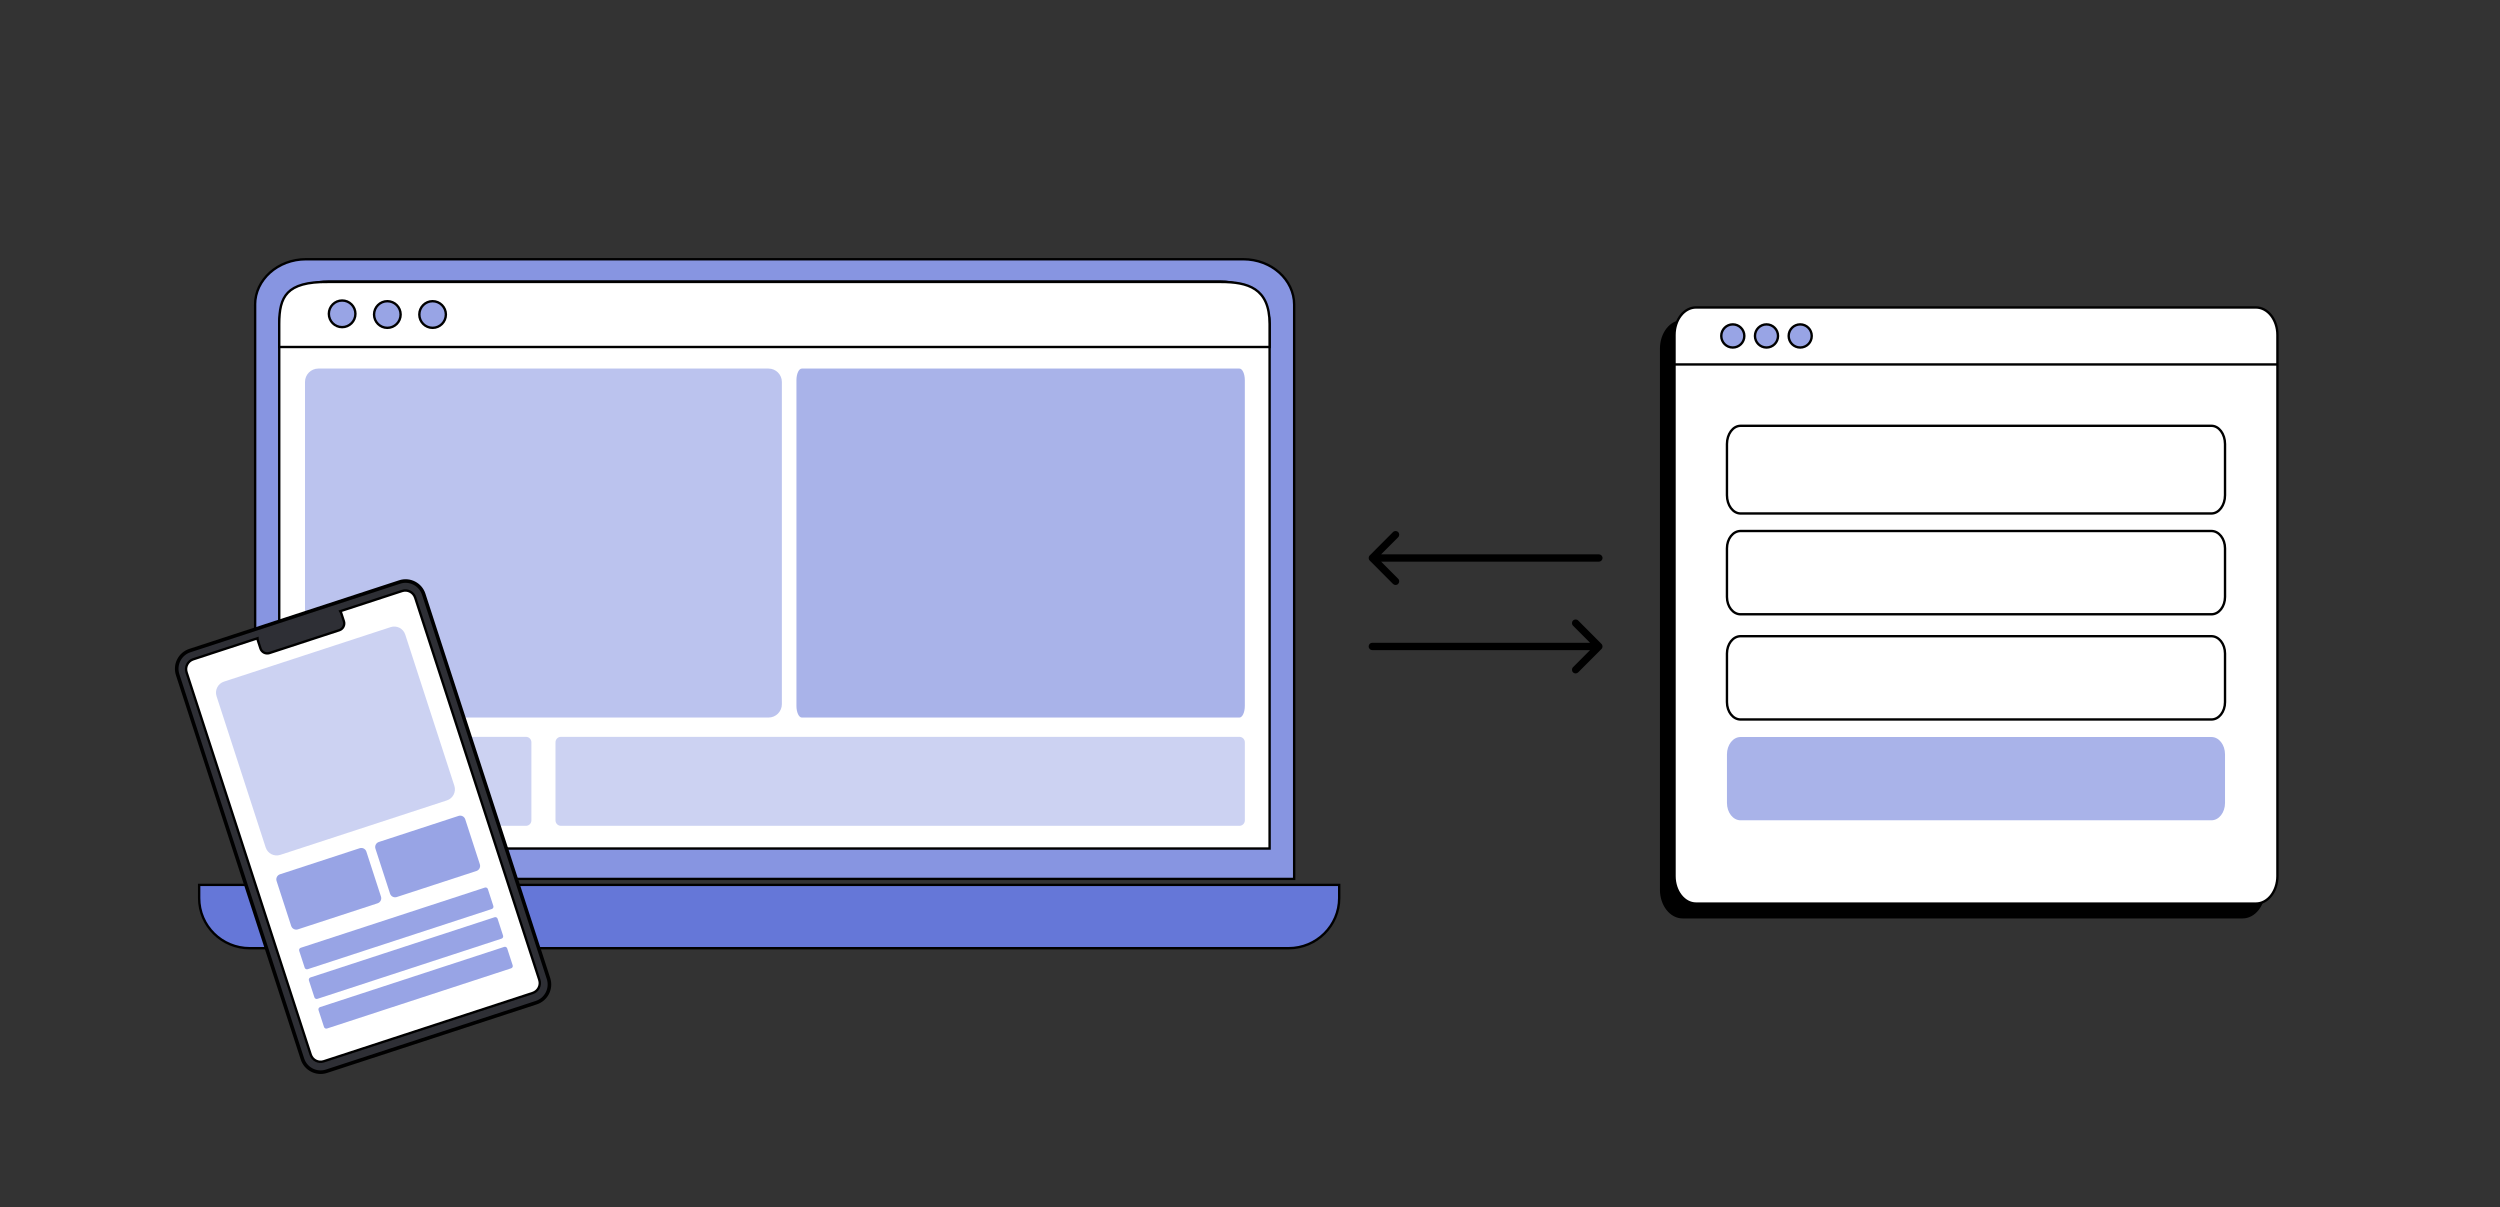 <svg width="470" height="227" viewBox="0 0 470 227" fill="none" xmlns="http://www.w3.org/2000/svg">
<rect x="0" y="0" width="470" height="227" fill="#333333" stroke="none"/>
<path d="M76.763 55.215C76.763 56.518 75.711 57.572 74.413 57.572C73.114 57.572 72.062 56.518 72.062 55.215C72.062 53.912 73.114 52.857 74.413 52.857C75.711 52.857 76.763 53.912 76.763 55.215Z" fill="#7CDDCB" stroke="black" stroke-width="0.45"/>
<path d="M74.41 57.805C72.98 57.805 71.82 56.642 71.82 55.207C71.82 53.772 72.98 52.608 74.41 52.608C75.84 52.608 77 53.772 77 55.207C77 56.642 75.84 57.805 74.41 57.805ZM74.41 52.764C73.073 52.764 71.975 53.857 71.975 55.207C71.975 56.556 73.065 57.65 74.41 57.65C75.755 57.65 76.845 56.556 76.845 55.207C76.845 53.857 75.755 52.764 74.41 52.764Z" fill="#7CDDCB" stroke="black" stroke-width="0.225"/>
<path d="M47.957 57.275C47.957 52.595 52.212 48.738 57.534 48.738H233.726C239.048 48.738 243.303 52.603 243.303 57.275V165.233H47.965V57.275H47.957Z" fill="#8795E1" stroke="black" stroke-width="0.45"/>
<path d="M61.707 52.927H229.48C234.595 52.927 238.684 56.499 238.684 60.819V159.528H52.495V60.819C52.495 56.499 56.591 52.927 61.699 52.927H61.707Z" fill="white" stroke="black" stroke-width="0.45"/>
<path d="M238.684 60.901V65.241H52.495V60.901C52.495 58.303 52.845 56.334 54.13 55.013C55.415 53.692 57.691 52.964 61.696 53.009V53.009H61.699H61.707H229.48C232.029 53.009 234.326 53.296 235.984 54.412C237.622 55.515 238.684 57.461 238.684 60.901Z" fill="white" stroke="black" stroke-width="0.45"/>
<path d="M37.441 166.362H251.769V168.843C251.769 174.034 247.506 178.261 242.258 178.261H46.953C41.696 178.261 37.441 174.042 37.441 168.843V166.362Z" fill="#6577D8" stroke="black" stroke-width="0.45"/>
<path d="M75.318 59.13C75.318 60.514 74.201 61.635 72.821 61.635C71.441 61.635 70.324 60.514 70.324 59.13C70.324 57.745 71.441 56.624 72.821 56.624C74.201 56.624 75.318 57.745 75.318 59.13Z" fill="#98A4E5" stroke="black" stroke-width="0.45"/>
<path d="M66.818 58.999C66.818 60.384 65.701 61.504 64.321 61.504C62.941 61.504 61.824 60.384 61.824 58.999C61.824 57.615 62.941 56.494 64.321 56.494C65.701 56.494 66.818 57.615 66.818 58.999Z" fill="#98A4E5" stroke="black" stroke-width="0.45"/>
<path d="M83.826 59.13C83.826 60.514 82.709 61.635 81.329 61.635C79.949 61.635 78.832 60.514 78.832 59.13C78.832 57.745 79.949 56.624 81.329 56.624C82.709 56.624 83.826 57.745 83.826 59.13Z" fill="#98A4E5" stroke="black" stroke-width="0.45"/>
<path d="M144.479 69.29H59.853C58.465 69.29 57.34 70.419 57.34 71.812V132.379C57.34 133.771 58.465 134.9 59.853 134.9H144.479C145.867 134.9 146.992 133.771 146.992 132.379V71.812C146.992 70.419 145.867 69.29 144.479 69.29Z" fill="#BBC3EE"/>
<path d="M98.885 138.526H58.358C57.796 138.526 57.34 138.984 57.34 139.548V154.232C57.34 154.797 57.796 155.254 58.358 155.254H98.885C99.447 155.254 99.903 154.797 99.903 154.232V139.548C99.903 138.984 99.447 138.526 98.885 138.526Z" fill="#CCD2F2"/>
<path d="M233.01 138.526H105.452C104.89 138.526 104.434 138.984 104.434 139.548V154.232C104.434 154.797 104.89 155.254 105.452 155.254H233.01C233.573 155.254 234.029 154.797 234.029 154.232V139.548C234.029 138.984 233.573 138.526 233.01 138.526Z" fill="#CCD2F2"/>
<path d="M233.009 69.29H150.749C150.186 69.29 149.73 70.27 149.73 71.479V132.711C149.73 133.92 150.186 134.9 150.749 134.9H191.879H233.009C233.571 134.9 234.027 133.92 234.027 132.711V71.479C234.027 70.27 233.571 69.29 233.009 69.29Z" fill="#A9B3E9"/>
<path d="M421.598 60.372H316.337C314.099 60.372 312.293 62.689 312.293 65.539V167.275C312.293 170.133 314.106 172.442 316.337 172.442H421.598C423.835 172.442 425.642 170.125 425.642 167.275V65.539C425.642 62.681 423.829 60.372 421.598 60.372Z" fill="black" stroke="black" stroke-width="0.45" stroke-miterlimit="10"/>
<path d="M424.114 57.803H318.852C316.615 57.803 314.809 60.119 314.809 62.97V164.705C314.809 167.564 316.622 169.873 318.852 169.873H424.114C426.351 169.873 428.157 167.556 428.157 164.705V62.97C428.157 60.111 426.344 57.803 424.114 57.803Z" fill="white" stroke="black" stroke-width="0.45" stroke-miterlimit="10"/>
<path d="M415.75 99.829H327.222C325.807 99.829 324.668 101.292 324.668 103.089V112.225C324.668 114.031 325.814 115.486 327.222 115.486H415.75C417.165 115.486 418.304 114.023 418.304 112.225V103.089C418.304 101.283 417.158 99.829 415.75 99.829Z" fill="white" stroke="black" stroke-width="0.45" stroke-miterlimit="10"/>
<path d="M415.75 119.606H327.222C325.807 119.606 324.668 121.069 324.668 122.866V132.002C324.668 133.808 325.814 135.263 327.222 135.263H415.75C417.165 135.263 418.304 133.8 418.304 132.002V122.866C418.304 121.06 417.158 119.606 415.75 119.606Z" fill="white" stroke="black" stroke-width="0.45" stroke-miterlimit="10"/>
<path d="M415.75 80.052H327.222C325.807 80.052 324.668 81.591 324.668 83.484V93.1C324.668 95.001 325.814 96.533 327.222 96.533H415.75C417.165 96.533 418.304 94.993 418.304 93.1V83.484C418.304 81.583 417.158 80.052 415.75 80.052Z" fill="white" stroke="black" stroke-width="0.45" stroke-miterlimit="10"/>
<path d="M415.75 138.559H327.222C325.807 138.559 324.668 140.022 324.668 141.82V150.955C324.668 152.761 325.814 154.216 327.222 154.216H415.75C417.165 154.216 418.304 152.753 418.304 150.955V141.82C418.304 140.014 417.158 138.559 415.75 138.559Z" fill="#A9B3E9"/>
<path d="M314.809 68.516H428.157" stroke="black" stroke-width="0.45" stroke-miterlimit="10"/>
<path d="M325.766 65.334C326.965 65.334 327.934 64.362 327.934 63.159C327.934 61.956 326.965 60.983 325.766 60.983C324.567 60.983 323.598 61.956 323.598 63.159C323.598 64.362 324.567 65.334 325.766 65.334Z" fill="#98A4E5" stroke="black" stroke-width="0.45" stroke-miterlimit="10"/>
<path d="M332.102 65.334C333.301 65.334 334.27 64.362 334.27 63.159C334.27 61.956 333.301 60.983 332.102 60.983C330.903 60.983 329.934 61.956 329.934 63.159C329.934 64.362 330.903 65.334 332.102 65.334Z" fill="#98A4E5" stroke="black" stroke-width="0.45" stroke-miterlimit="10"/>
<path d="M338.438 65.334C339.637 65.334 340.606 64.362 340.606 63.159C340.606 61.956 339.637 60.983 338.438 60.983C337.239 60.983 336.27 61.956 336.27 63.159C336.27 64.362 337.239 65.334 338.438 65.334Z" fill="#98A4E5" stroke="black" stroke-width="0.45" stroke-miterlimit="10"/>
<path d="M300.584 105.595C300.962 105.595 301.274 105.29 301.274 104.903C301.274 104.516 300.97 104.211 300.584 104.211V105.587V105.595ZM257.512 104.417C257.241 104.689 257.241 105.126 257.512 105.389L261.882 109.773C262.153 110.045 262.588 110.045 262.851 109.773C263.122 109.501 263.122 109.065 262.851 108.801L258.966 104.903L262.851 101.005C263.122 100.733 263.122 100.297 262.851 100.033C262.58 99.761 262.144 99.761 261.882 100.033L257.512 104.417ZM300.584 104.219H257.997V105.595H300.584V104.219Z" fill="black"/>
<path d="M257.999 122.225C257.621 122.225 257.309 121.92 257.309 121.533C257.309 121.145 257.613 120.84 257.999 120.84V122.216V122.225ZM301.071 121.046C301.342 121.318 301.342 121.755 301.071 122.019L296.701 126.403C296.43 126.675 295.995 126.675 295.732 126.403C295.461 126.131 295.461 125.694 295.732 125.43L299.617 121.533L295.732 117.635C295.461 117.363 295.461 116.926 295.732 116.662C296.003 116.391 296.439 116.391 296.701 116.662L301.071 121.046ZM257.999 120.849H300.586V122.225H257.999V120.849Z" fill="black"/>
<path d="M75.145 109.411L35.695 122.309C33.816 122.922 32.788 124.954 33.399 126.839L56.861 199.092C57.472 200.977 59.498 202.008 61.376 201.396L100.826 188.498C102.704 187.885 103.733 185.853 103.122 183.968L79.659 111.715C79.049 109.83 77.023 108.798 75.145 109.411Z" fill="#2E2F35" stroke="black" stroke-width="0.676" stroke-miterlimit="10"/>
<path d="M75.588 111.11L63.977 114.902C64.039 114.995 64.093 115.096 64.132 115.205L64.65 116.795C64.874 117.493 64.495 118.245 63.799 118.478L50.649 122.774C49.953 122.999 49.204 122.619 48.972 121.921L48.454 120.331C48.415 120.223 48.4 120.106 48.4 119.998L36.332 123.946C35.304 124.279 34.739 125.388 35.08 126.42L58.411 198.262C58.743 199.294 59.849 199.86 60.877 199.519L100.133 186.683C101.162 186.349 101.726 185.24 101.386 184.209L78.055 112.366C77.722 111.335 76.617 110.768 75.588 111.11Z" fill="white" stroke="black" stroke-width="0.45" stroke-miterlimit="10"/>
<path d="M73.446 117.898L42.105 128.145C40.964 128.518 40.34 129.748 40.712 130.892L49.946 159.32C50.318 160.464 51.544 161.089 52.685 160.717L84.026 150.47C85.167 150.097 85.79 148.867 85.418 147.722L76.184 119.295C75.813 118.15 74.587 117.525 73.446 117.898Z" fill="#CCD2F2"/>
<path d="M67.623 159.466L52.636 164.366C52.112 164.537 51.826 165.102 51.996 165.628L54.742 174.078C54.912 174.604 55.475 174.891 55.999 174.72L70.986 169.82C71.51 169.648 71.796 169.084 71.625 168.558L68.88 160.108C68.709 159.582 68.147 159.295 67.623 159.466Z" fill="#98A4E5"/>
<path d="M86.209 153.391L71.222 158.291C70.698 158.462 70.412 159.027 70.582 159.552L73.328 168.003C73.498 168.528 74.061 168.815 74.585 168.644L89.572 163.744C90.096 163.573 90.382 163.008 90.211 162.483L87.466 154.032C87.295 153.507 86.732 153.22 86.209 153.391Z" fill="#98A4E5"/>
<path d="M91.155 166.865L56.536 178.184C56.3 178.261 56.172 178.514 56.248 178.751L57.278 181.922C57.355 182.158 57.608 182.287 57.843 182.21L92.463 170.891C92.699 170.814 92.827 170.56 92.751 170.324L91.721 167.153C91.644 166.917 91.391 166.788 91.155 166.865Z" fill="#98A4E5"/>
<path d="M92.983 172.44L58.364 183.759C58.128 183.836 58 184.089 58.076 184.326L59.106 187.497C59.183 187.733 59.436 187.862 59.672 187.785L94.291 176.466C94.527 176.389 94.655 176.135 94.579 175.899L93.549 172.728C93.472 172.492 93.219 172.363 92.983 172.44Z" fill="#98A4E5"/>
<path d="M94.788 178.017L60.169 189.336C59.933 189.413 59.804 189.667 59.881 189.903L60.911 193.074C60.988 193.31 61.241 193.439 61.476 193.362L96.096 182.043C96.331 181.967 96.46 181.713 96.383 181.476L95.353 178.305C95.277 178.069 95.024 177.94 94.788 178.017Z" fill="#98A4E5"/>
</svg>
